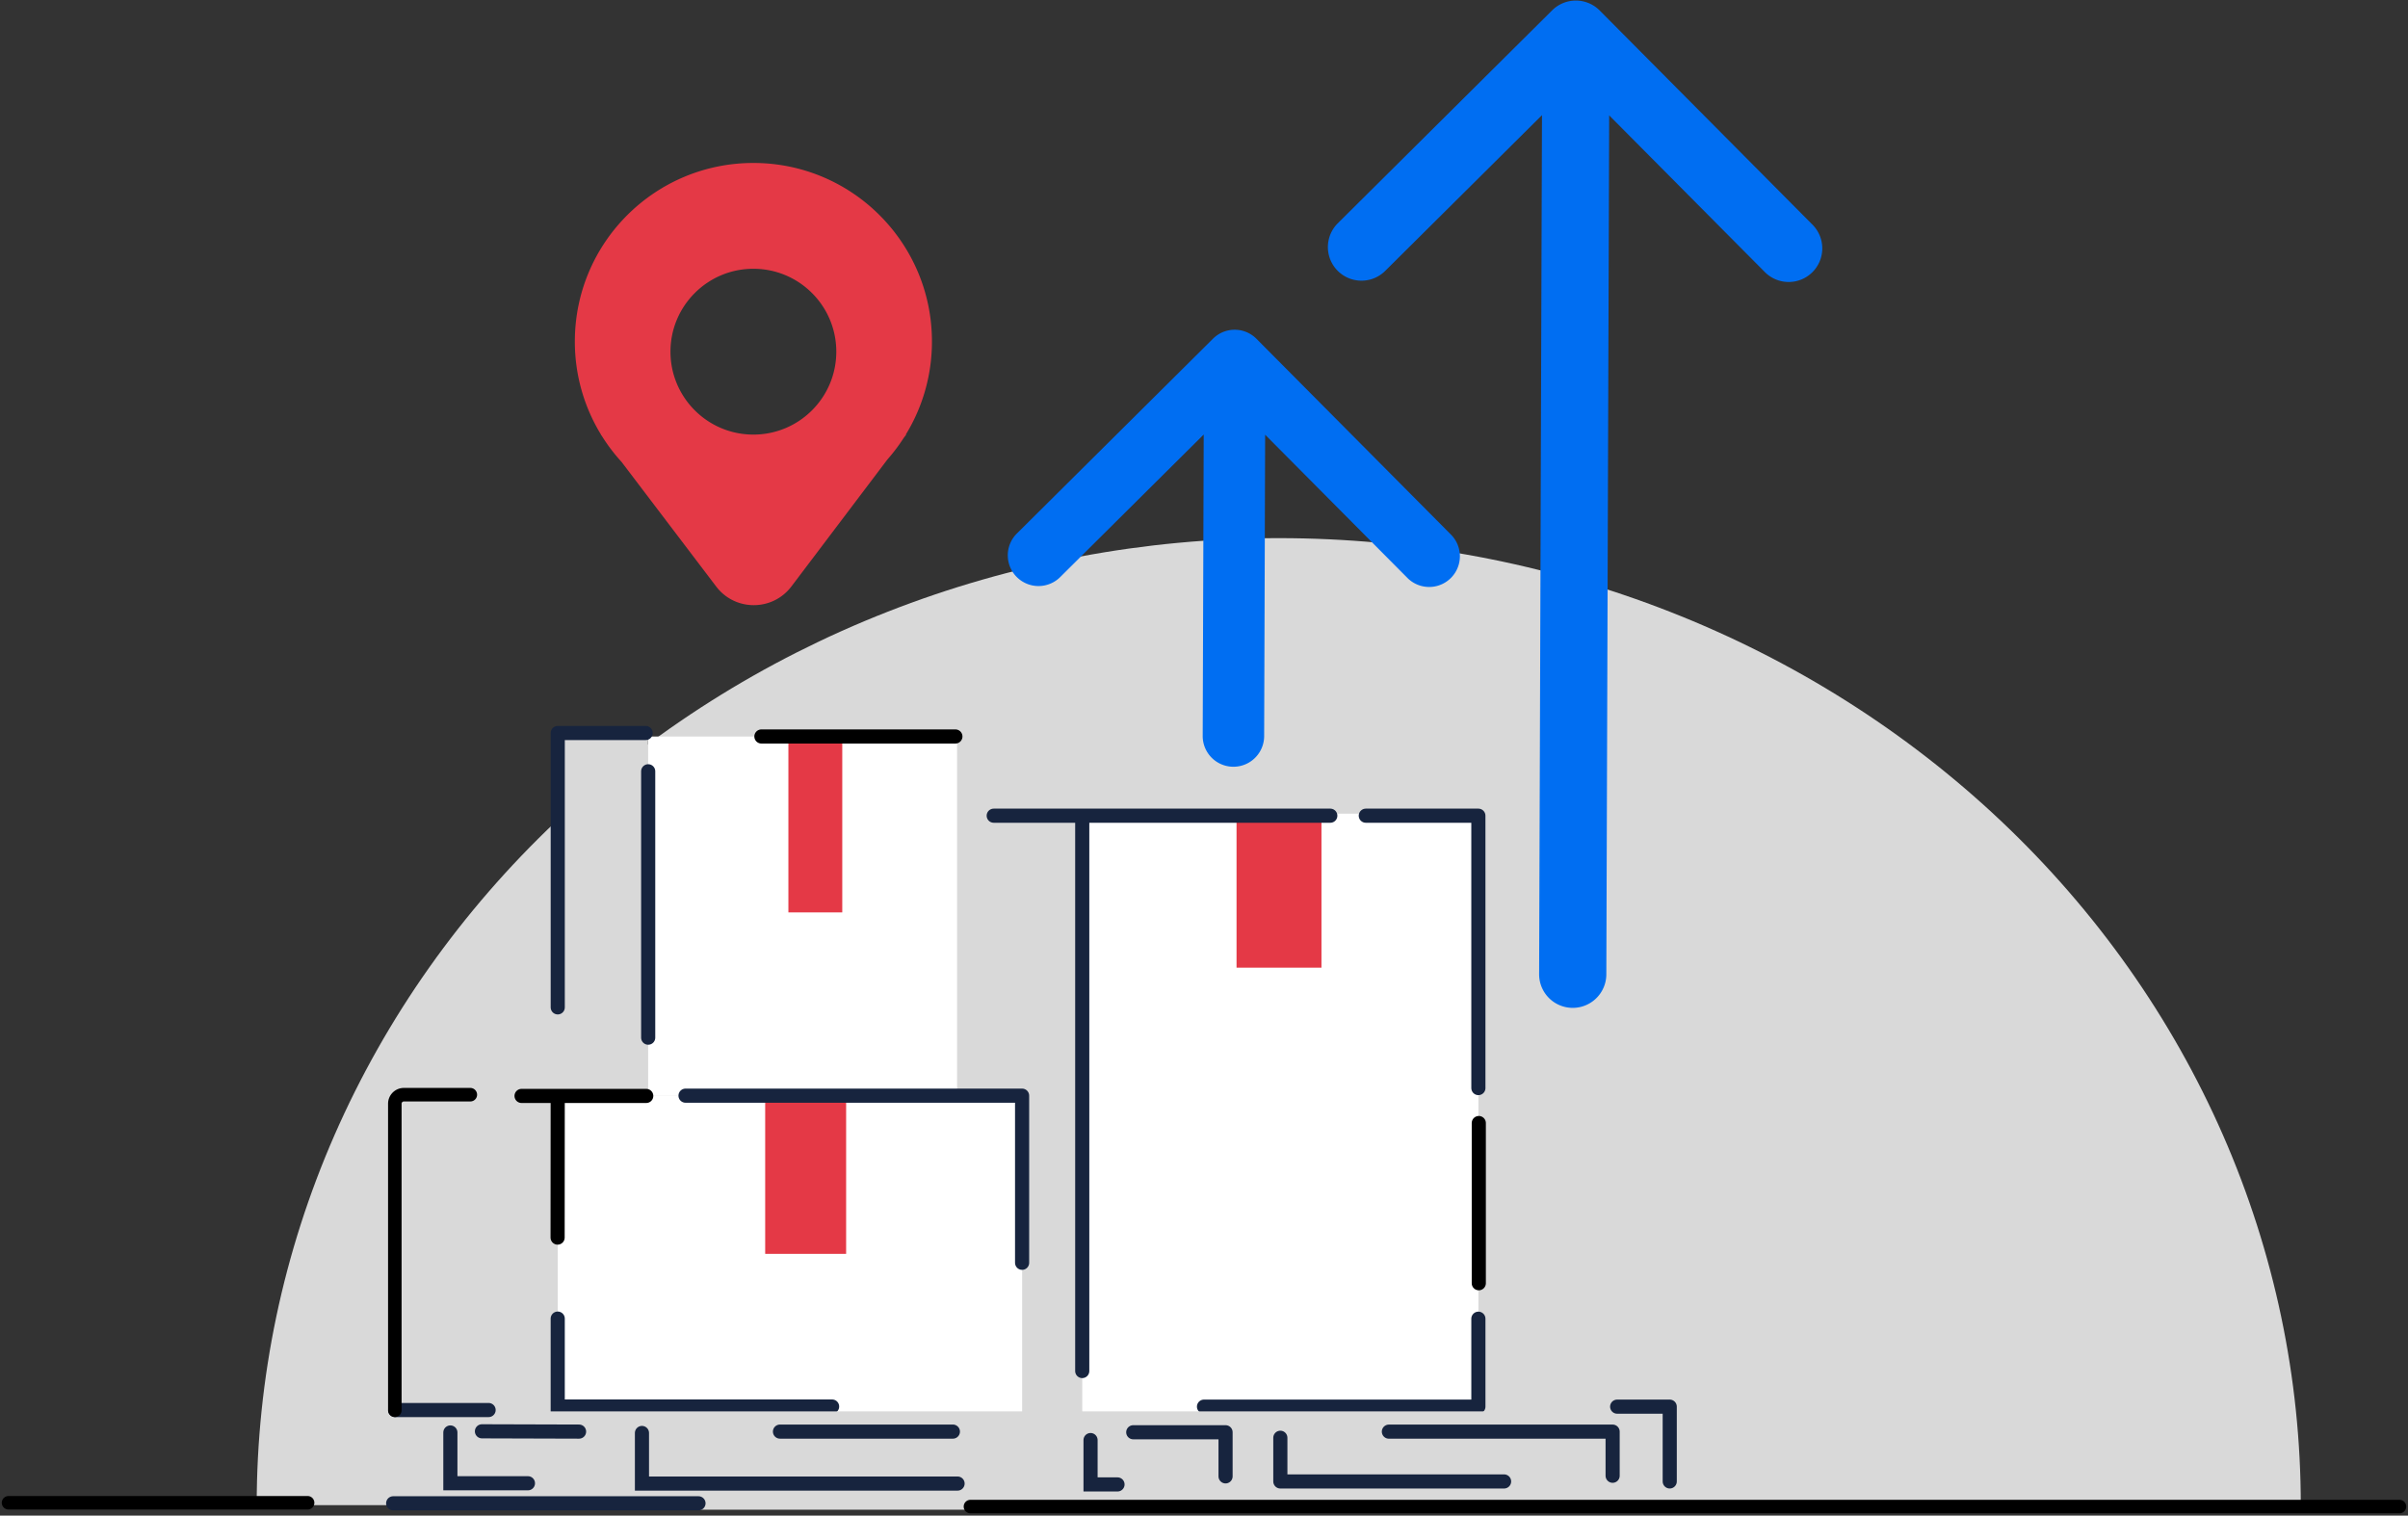<svg xmlns="http://www.w3.org/2000/svg" width="564" height="355" fill="none"><rect width="100%" height="100%" fill="#333333" stroke="none"/><path fill="#D9D9D9" d="M60.123 352.557c0-29.746 6.191-59.2 18.222-86.681 12.03-27.481 29.663-52.452 51.891-73.485 22.229-21.034 48.619-37.719 77.662-49.102s60.171-17.242 91.608-17.242c31.436 0 62.565 5.859 91.608 17.242s55.433 28.068 77.662 49.102c22.228 21.033 39.861 46.004 51.892 73.485 12.029 27.481 18.222 56.935 18.222 86.681z"/><path fill="#fff" d="M253.47 190.589h92.801v141.054H253.47z"/><path fill="#E43946" d="M289.622 190.589h19.89v36.067h-19.89z"/><path fill="#D9D9D9" d="M218.28 190.589h35.101v141.054H218.28z"/><path fill="#fff" d="M130.632 256.557h108.773v74.276H130.632z"/><path fill="#D9D9D9" d="M100.23 256.557h30.399v74.276H100.23z"/><path fill="#E43946" d="M179.222 256.557h18.958v37.138h-18.958z"/><path fill="#fff" d="M151.765 172.517h72.404v84.049h-72.404z"/><path fill="#D9D9D9" d="M131.532 172.517h20.233v84.049h-20.233z"/><path fill="#E43946" d="M184.657 171.691h12.619v42.021h-12.619z"/><path stroke="#17243E" stroke-linecap="round" stroke-linejoin="round" stroke-width="3.31" d="m346.267 254.86-.004-63.799h-26.366"/><path stroke="#000" stroke-linecap="round" stroke-width="3.31" d="M346.363 263.051v37.52"/><path stroke="#17243E" stroke-linecap="round" stroke-linejoin="round" stroke-width="3.31" d="m281.999 329.479 64.268-.003v-20.593"/><path stroke="#17243E" stroke-linecap="round" stroke-width="3.31" d="m194.896 329.453-64.267-.002v-20.593"/><path stroke="#17243E" stroke-linecap="round" stroke-linejoin="round" stroke-width="3.31" d="m130.634 235.958.002-64.267h20.593"/><path fill="#D9D9D9" d="M242.074 335.331h148.884v-4.742H242.074zm-.004 16.951h148.888v-4.743H242.07z"/><path fill="#D9D9D9" d="M377.712 348.575h13.246V335.33h-13.246zm-90.624 0h13.246V335.33h-13.246zm13.258-1.036h3.724V335.33h-3.724zm-58.277 1.036h13.245V335.33h-13.245z"/><path stroke="#17243E" stroke-linecap="round" stroke-width="3.31" d="M255.428 337.307v10.392h6.314"/><path stroke="#D9D9D9" stroke-linecap="round" stroke-width="3.31" d="M243.261 329.75v21.787"/><path fill="#D9D9D9" d="M92.242 335.332H242.07v-4.742H92.242zm-.004 18.288h149.82v-6.078H92.238z"/><path fill="#D9D9D9" d="M227.88 348.578h14.178v-13.246H227.88zm-90.623 0h13.246v-13.246h-13.246zm13.259-1.036h3.724v-12.209h-3.724zm-58.28 1.036h13.245v-13.246H92.236z"/><path stroke="#17243E" stroke-linecap="round" stroke-width="3.31" d="M182.686 335.325h40.499m-110.305-.068 22.749.068m97.12-144.264h78.834"/><path stroke="#17243E" stroke-linecap="round" stroke-linejoin="round" stroke-width="3.31" d="M160.563 256.639h78.833v39.145"/><path stroke="#17243E" stroke-linecap="round" stroke-width="3.31" d="M253.48 192.138v129m-101.663-140.48v62.397"/><path stroke="#17243E" stroke-linecap="round" stroke-linejoin="round" stroke-width="3.31" d="M378.769 329.481h12.315v17.516"/><path stroke="#17243E" stroke-linecap="round" stroke-width="3.31" d="M114.44 330.272H92.563m-.476 21.848H163.6"/><path stroke="#17243E" stroke-linecap="round" stroke-linejoin="round" stroke-width="3.31" d="M287.05 345.81v-10.333h-21.621m112.279 10.188v-10.333h-52.405m-25.422 1.435v10.232h52.405"/><path stroke="#17243E" stroke-linecap="round" stroke-width="3.31" d="M150.359 335.646v11.849h73.923M105.485 335.53v11.895h18.17"/><path stroke="#000" stroke-linecap="round" stroke-width="3.31" d="M223.772 172.505h-45.438M122.157 256.7h29.205"/><path stroke="#000" stroke-linecap="round" stroke-width="3.17" d="M110.158 256.411H94.59a2.113 2.113 0 0 0-2.113 2.114v71.811"/><path stroke="#000" stroke-linecap="round" stroke-width="3.31" d="m130.627 257.682-.025 32.198"/><path fill="#006EF2" d="M360.494 228.263a7.87 7.87 0 0 0 15.739.052zM374.677 2.454a7.87 7.87 0 0 0-11.129-.037l-50.247 49.915a7.87 7.87 0 0 0 11.093 11.166l44.663-44.369 44.369 44.664a7.87 7.87 0 0 0 11.166-11.092zm1.556 225.861.731-220.289-15.739-.052-.731 220.289zm-94.537-55.822a7.197 7.197 0 0 0 14.392.047zM294.29 79.36a7.196 7.196 0 0 0-10.177-.034l-45.946 45.643a7.195 7.195 0 0 0-.034 10.176 7.195 7.195 0 0 0 10.176.034l40.842-40.571 40.571 40.841a7.197 7.197 0 0 0 10.21-10.143zm1.798 93.18.292-88.085-14.391-.048-.293 88.086z"/><path fill="#E43946" fill-rule="evenodd" d="M218.28 79.99c0 7.99-2.24 15.455-6.126 21.804h.103l-.608.804a42 42 0 0 1-3.81 5.039l-22.47 29.72c-4.419 5.844-13.197 5.854-17.628.019l-22.162-29.183a42 42 0 0 1-4.612-6.073l-.247-.326h.046a41.63 41.63 0 0 1-6.126-21.803c0-23.097 18.723-41.82 41.82-41.82 23.096 0 41.82 18.723 41.82 41.82m-41.822 21.804c10.726 0 19.42-8.694 19.42-19.42 0-10.725-8.694-19.42-19.42-19.42-10.725 0-19.42 8.695-19.42 19.42s8.695 19.42 19.42 19.42" clip-rule="evenodd"/><path stroke="#000" stroke-linecap="round" stroke-width="3.17" d="M561.999 352.884H227.298m-155.252-.889H2"/></svg>